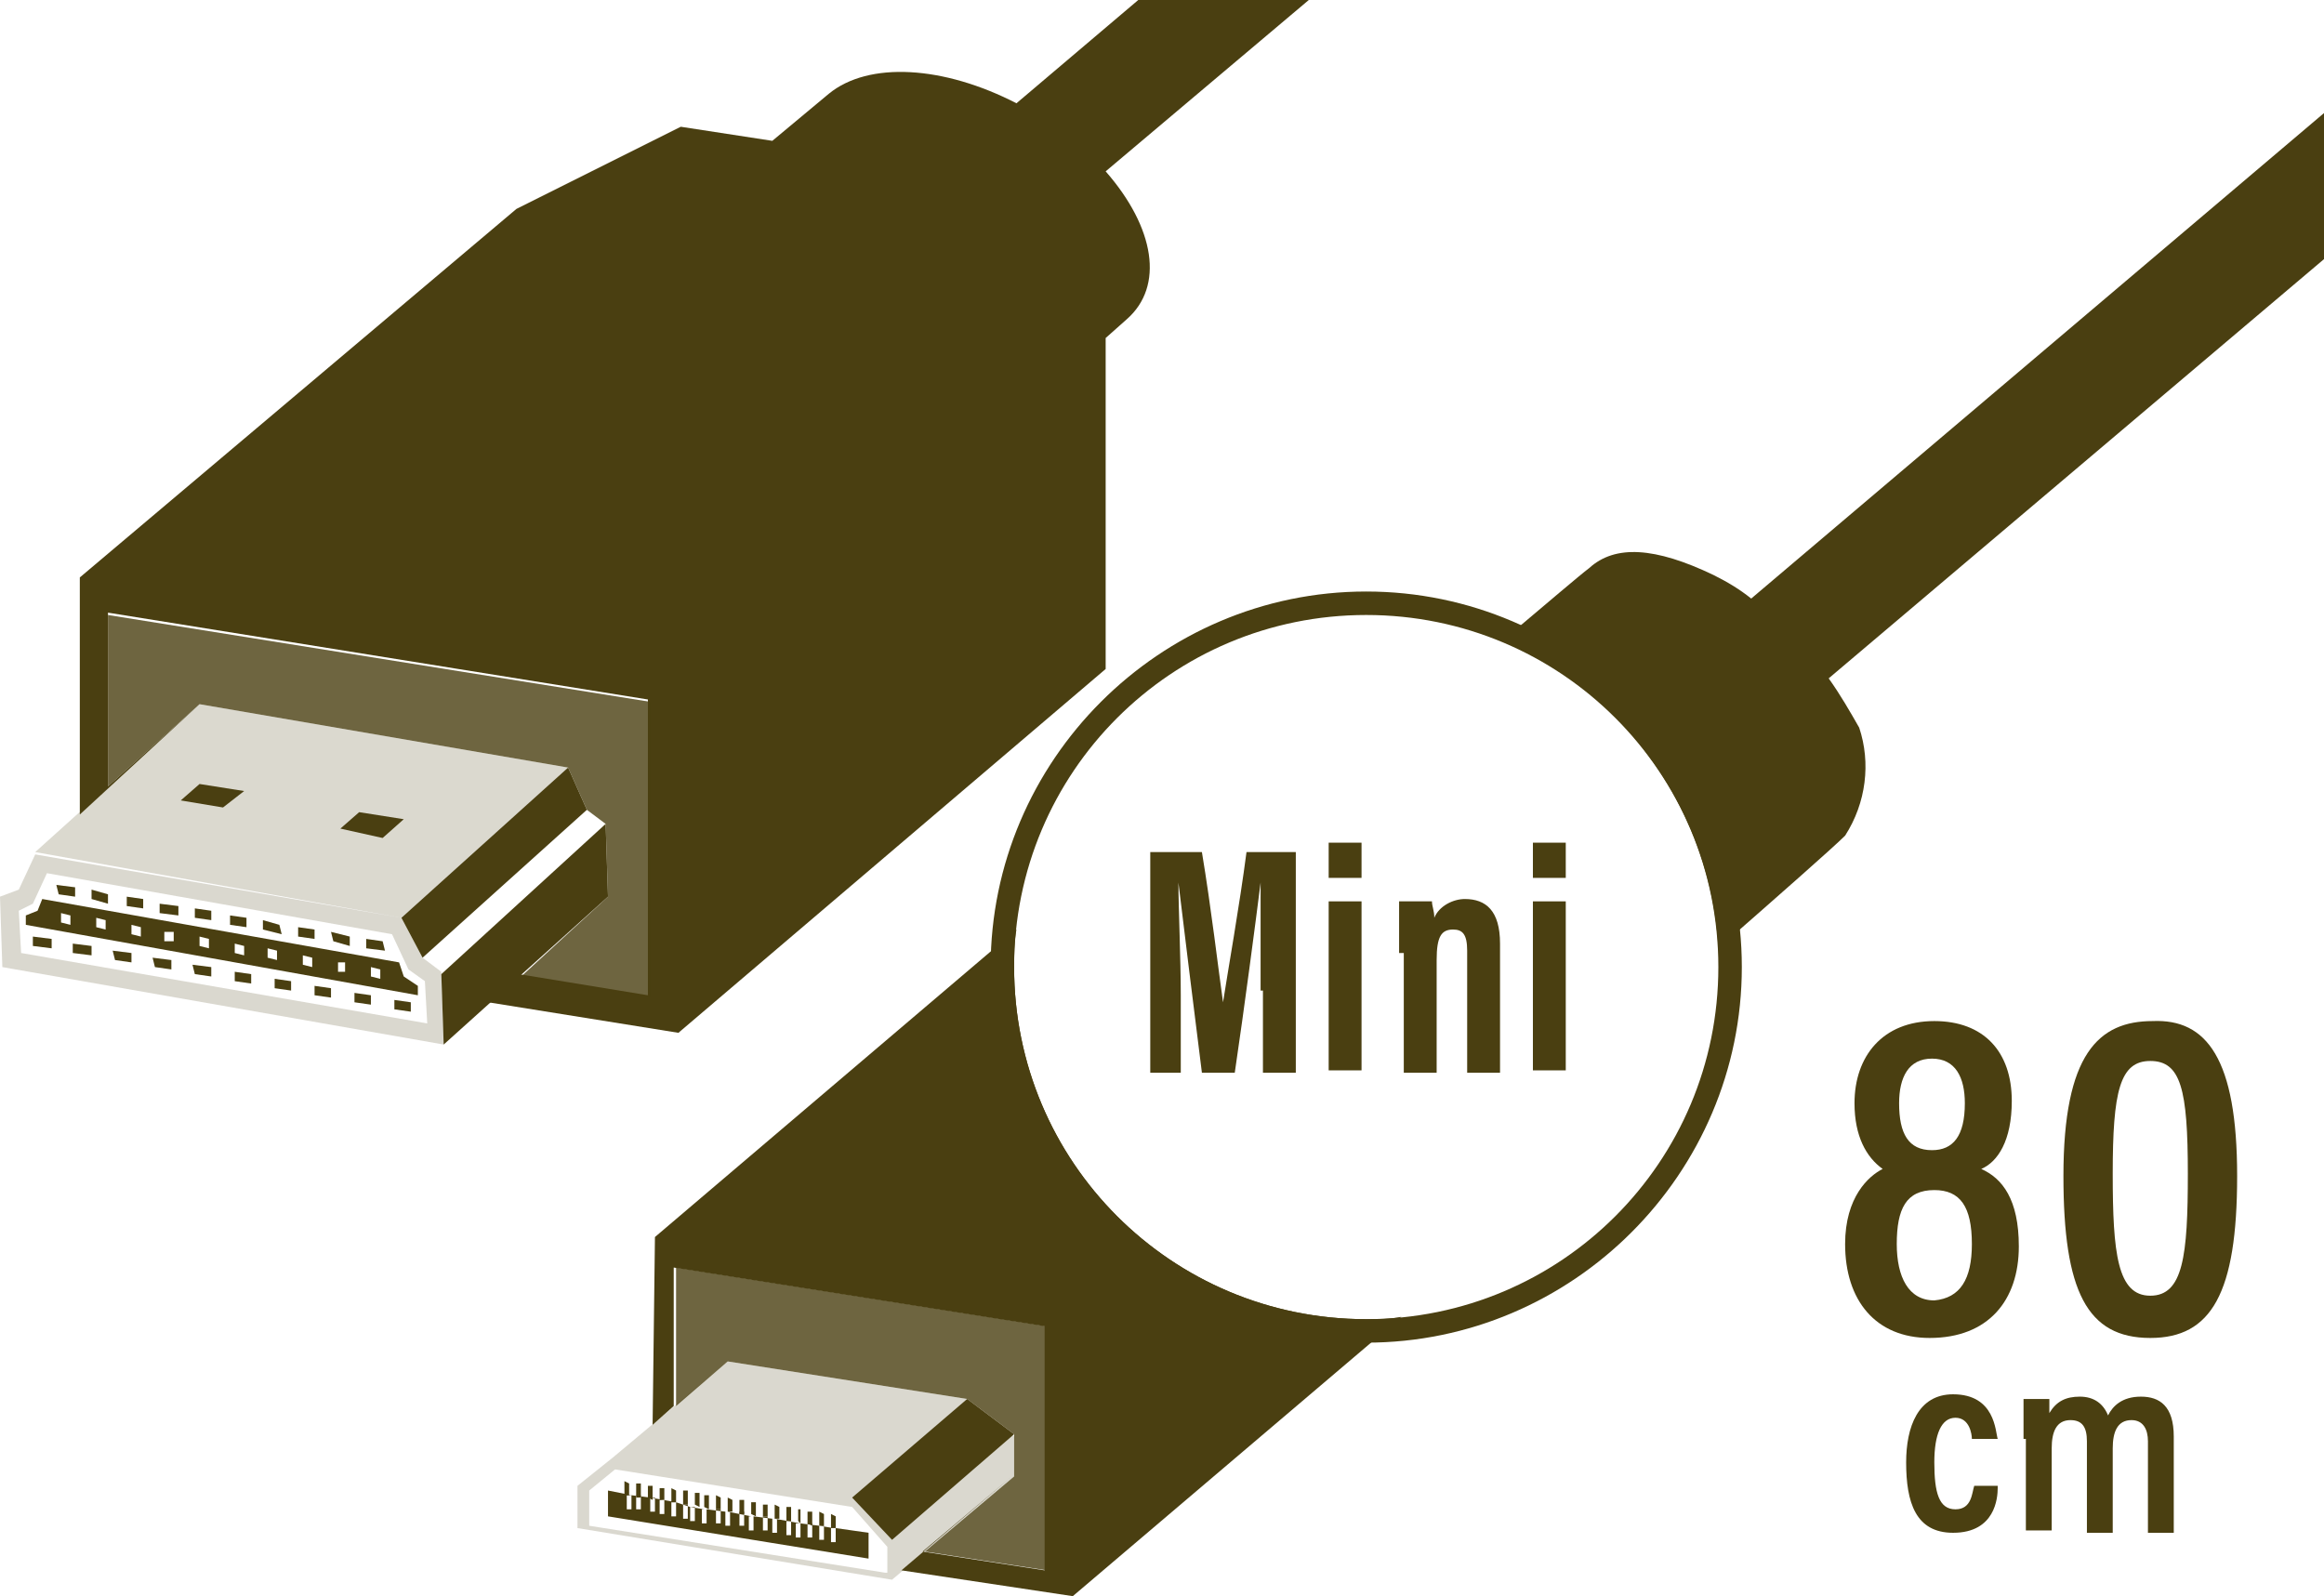 <?xml version="1.0" encoding="utf-8"?>
<!-- Generator: Adobe Illustrator 22.0.0, SVG Export Plug-In . SVG Version: 6.00 Build 0)  -->
<svg version="1.1" id="レイヤー_1" xmlns="http://www.w3.org/2000/svg" xmlns:xlink="http://www.w3.org/1999/xlink" x="0px"
	 y="0px" viewBox="0 0 99 68" style="enable-background:new 0 0 99 68;" xml:space="preserve">
<style type="text/css">
	.st0{enable-background:new    ;}
	.st1{fill:#4A3F11;}
	.st2{opacity:0.2;fill:#4A3F11;enable-background:new    ;}
	.st3{opacity:0.8;fill:#4A3F11;enable-background:new    ;}
	.st4{opacity:0;}
	.st5{opacity:0.2;}
</style>
<title>icon-hdmi-min-80cm</title>
<g id="レイヤー_2_1_">
	<g class="st0">
		<path class="st1" d="M85.1,63.4c0,0.4-0.1,1.9-1.9,1.9c-1.6,0-2-1.3-2-3c0-1.5,0.5-2.9,2-2.9c1.8,0,1.8,1.6,1.9,1.9H84
			c0-0.2-0.1-0.9-0.7-0.9c-0.6,0-0.9,0.7-0.9,1.9c0,1.3,0.2,2,0.9,2c0.7,0,0.7-0.7,0.8-1H85.1z"/>
		<path class="st1" d="M86.2,61.3c0-1.1,0-1.4,0-1.7h1.1c0,0.1,0,0.4,0,0.6c0.3-0.5,0.7-0.7,1.3-0.7c0.6,0,1,0.3,1.2,0.8
			c0.2-0.4,0.6-0.8,1.4-0.8c0.8,0,1.4,0.4,1.4,1.7v4.1h-1.1v-3.9c0-0.5-0.2-0.9-0.7-0.9c-0.6,0-0.8,0.5-0.8,1.2v3.6h-1.1v-3.9
			c0-0.6-0.2-0.9-0.7-0.9c-0.6,0-0.8,0.5-0.8,1.2v3.5h-1.1V61.3z"/>
	</g>
	<g class="st0">
		<path class="st1" d="M78.6,53c0-2,1-2.9,1.6-3.2C79.5,49.3,79,48.4,79,47c0-2,1.2-3.5,3.4-3.5c2.1,0,3.3,1.3,3.3,3.4
			c0,1.7-0.6,2.6-1.3,2.9c0.9,0.4,1.6,1.3,1.6,3.3c0,2.3-1.3,3.9-3.8,3.9C79.9,57,78.6,55.4,78.6,53z M84,53c0-1.6-0.5-2.3-1.6-2.3
			c-1.2,0-1.6,0.8-1.6,2.3c0,1.4,0.5,2.4,1.6,2.4C83.5,55.3,84,54.5,84,53z M80.9,47c0,1.3,0.4,2,1.4,2c0.9,0,1.4-0.6,1.4-2
			c0-1.1-0.4-1.9-1.4-1.9C81.3,45.1,80.9,45.9,80.9,47z"/>
		<path class="st1" d="M95.3,50.1c0,5-1.1,6.9-3.7,6.9c-2.7,0-3.7-2-3.7-6.9c0-5.2,1.5-6.6,3.8-6.6C94,43.4,95.3,45.1,95.3,50.1z
			 M90,50c0,3.4,0.2,5.2,1.6,5.2c1.4,0,1.6-1.7,1.6-5.2c0-3.6-0.3-4.8-1.6-4.8C90.3,45.2,90,46.5,90,50z"/>
	</g>
</g>
<g id="レイヤー_4">
	<path class="st2" d="M41.2,59.6L31,58l-4.9,4.1l-1.5,1.2v1.8L38,67.3l5.2-4.4v-1.7L41.2,59.6z M37.7,67l-12.6-2v-1.5l1.1-0.9
		l10.1,1.6l1.5,1.7V67z"/>
	<polygon class="st1" points="38,65.6 36.3,63.8 41.2,59.6 43.2,61.1 	"/>
	<path class="st1" d="M35.6,65.1v0.6l-0.2,0v-0.6l0.1,0L34.9,65l0.2,0v0.6l-0.2,0V65l-0.8-0.1v0.6l-0.2,0v-0.6l0.2,0L33,64.7l0.1,0
		v0.6l-0.2,0v-0.6l-0.8-0.1v0.6l-0.2,0v-0.6l0.1,0l-1-0.2l0.1,0V65l-0.2,0v-0.6l-0.8-0.1v0.6l-0.2,0v-0.6l0.1,0l-0.6-0.1l0.2,0v0.6
		l-0.2,0v-0.6L28.8,64v0.6l-0.2,0V64l0.2,0l-1.1-0.2l0.2,0v0.6l-0.2,0v-0.6l-0.8-0.1v0.6l-0.2,0v-0.6l0.2,0l-1-0.2v1.1l11.1,1.8
		v-1.1L35.6,65.1z M27.3,64.3l-0.2,0v-0.6l0.2,0L27.3,64.3z M28.3,64.5l-0.2,0v-0.6l0.2,0V64.5z M29.3,64.7l-0.2,0v-0.6l0.2,0V64.7z
		 M30.7,64.9l-0.2,0v-0.6l0.2,0L30.7,64.9z M31.7,65l-0.2,0v-0.6l0.2,0V65z M32.7,65.2l-0.2,0v-0.6l0.2,0V65.2z M33.7,65.4l-0.2,0
		v-0.6l0.2,0L33.7,65.4z M34.6,65.5l-0.2,0v-0.6l0.2,0V65.5z"/>
	<polygon class="st1" points="26.8,63.7 26.6,63.7 26.6,63.1 26.8,63.2 	"/>
	<polygon class="st1" points="27.3,63.8 27.1,63.8 27.1,63.2 27.3,63.2 	"/>
	<polygon class="st1" points="28.8,64 28.6,64 28.6,63.4 28.8,63.5 	"/>
	<polygon class="st1" points="27.8,63.9 27.6,63.8 27.6,63.3 27.8,63.3 	"/>
	<polygon class="st1" points="28.3,63.9 28.1,63.9 28.1,63.4 28.3,63.4 	"/>
	<polygon class="st1" points="29.3,64.1 29.1,64.1 29.1,63.5 29.3,63.5 	"/>
	<polygon class="st1" points="29.8,64.2 29.6,64.1 29.6,63.6 29.8,63.6 	"/>
	<polygon class="st1" points="30.2,64.3 30,64.2 30,63.7 30.2,63.7 	"/>
	<polygon class="st1" points="31.7,64.5 31.5,64.5 31.5,63.9 31.7,63.9 	"/>
	<polygon class="st1" points="30.7,64.3 30.5,64.3 30.5,63.7 30.7,63.8 	"/>
	<polygon class="st1" points="31.2,64.4 31,64.4 31,63.8 31.2,63.9 	"/>
	<polygon class="st1" points="32.2,64.6 32,64.5 32,64 32.2,64 	"/>
	<polygon class="st1" points="32.7,64.6 32.5,64.6 32.5,64.1 32.7,64.1 	"/>
	<polygon class="st1" points="33.2,64.7 33,64.7 33,64.1 33.2,64.2 	"/>
	<polygon class="st1" points="34.6,65 34.4,64.9 34.4,64.4 34.6,64.4 	"/>
	<polygon class="st1" points="33.7,64.8 33.5,64.8 33.5,64.2 33.7,64.2 	"/>
	<polygon class="st1" points="34.1,64.9 34,64.8 34,64.3 34.1,64.3 	"/>
	<polygon class="st1" points="35.1,65 34.9,65 34.9,64.4 35.1,64.5 	"/>
	<polygon class="st1" points="35.6,65.1 35.4,65.1 35.4,64.5 35.6,64.6 	"/>
	<polygon class="st3" points="28.8,54 28.8,59.9 31,58 41.2,59.6 43.2,61.1 43.2,62.9 39.4,66.1 44.6,66.9 44.6,56.5 	"/>
	<path class="st2" d="M18,40.8l0.8,0.6l0.1,3.1L0.1,41.2L0,38.2l0.8-0.3l0.7-1.5l15.6,2.7L18,40.8z M18.2,43.6l-0.1-1.8l-0.7-0.5
		l-0.7-1.5L2,37.2l-0.6,1.3l-0.6,0.3l0.1,1.8L18.2,43.6"/>
	<polygon class="st1" points="2.2,40 2.2,40.4 1.4,40.3 1.4,39.9 	"/>
	<polygon class="st1" points="3.9,40.3 3.9,40.7 3.1,40.6 3.1,40.2 	"/>
	<polygon class="st1" points="5.6,40.6 5.6,41 4.9,40.9 4.8,40.5 	"/>
	<polygon class="st1" points="9,41.2 9,41.6 8.3,41.5 8.2,41.1 	"/>
	<polygon class="st1" points="10.7,41.5 10.7,41.9 10,41.8 10,41.4 	"/>
	<polygon class="st1" points="12.4,41.8 12.4,42.2 11.7,42.1 11.7,41.7 	"/>
	<polygon class="st1" points="14.1,42.1 14.1,42.5 13.4,42.4 13.4,42 	"/>
	<polygon class="st1" points="15.8,42.4 15.8,42.8 15.1,42.7 15.1,42.3 	"/>
	<polygon class="st1" points="17.5,42.7 17.5,43.1 16.8,43 16.8,42.6 	"/>
	<path class="st1" d="M17.2,41.6l0.6,0.4l0,0.4L1.1,39.4l0-0.4l0.5-0.2l0.2-0.5L17,41L17.2,41.6z M7.4,40.1l0-0.4L7,39.7l0,0.4
		L7.4,40.1 M3,39.4L3,39l-0.4-0.1l0,0.4L3,39.4 M14.7,41.4l0-0.4L14.4,41l0,0.4L14.7,41.4 M16.2,41.7l0-0.4l-0.4-0.1l0,0.4
		L16.2,41.7 M13.3,41.2l0-0.4l-0.4-0.1l0,0.4L13.3,41.2 M8.9,40.4l0-0.4l-0.4-0.1l0,0.4L8.9,40.4 M11.8,40.9l0-0.4l-0.4-0.1l0,0.4
		L11.8,40.9 M6,39.9l0-0.4l-0.4-0.1l0,0.4L6,39.9 M4.5,39.6l0-0.4l-0.4-0.1l0,0.4L4.5,39.6 M10.4,40.7l0-0.4L10,40.2l0,0.4
		L10.4,40.7"/>
	<polygon class="st1" points="3.2,37.8 3.2,38.2 2.5,38.1 2.4,37.7 	"/>
	<polygon class="st1" points="4.6,38.1 4.6,38.5 3.9,38.3 3.9,37.9 	"/>
	<polygon class="st1" points="6.1,38.3 6.1,38.7 5.4,38.6 5.4,38.2 	"/>
	<polygon class="st1" points="7.6,38.6 7.6,39 6.8,38.9 6.8,38.5 	"/>
	<polygon class="st1" points="9,38.8 9,39.2 8.3,39.1 8.3,38.7 	"/>
	<polygon class="st1" points="10.5,39.1 10.5,39.5 9.8,39.4 9.8,39 	"/>
	<polygon class="st1" points="11.9,39.4 12,39.8 11.2,39.6 11.2,39.2 	"/>
	<polygon class="st1" points="13.4,39.6 13.4,40 12.7,39.9 12.7,39.5 	"/>
	<polygon class="st1" points="14.9,39.9 14.9,40.3 14.2,40.1 14.1,39.7 	"/>
	<polygon class="st1" points="16.3,40.1 16.4,40.5 15.6,40.4 15.6,40 	"/>
	<polygon class="st1" points="7.3,40.9 7.3,41.3 6.6,41.2 6.5,40.8 	"/>
	<polygon class="st1" points="18.8,41.5 25.8,35.1 25.9,38.2 18.9,44.5 	"/>
	<g class="st4">
		<polygon class="st1" points="18,40.8 25,34.5 25.8,35.1 18.8,41.5 		"/>
	</g>
	<polygon class="st1" points="17.1,39.1 24.2,32.7 25,34.5 18,40.8 	"/>
	<g class="st5">
		<polygon class="st1" points="1.5,36.3 8.5,30 24.2,32.7 17.1,39.1 		"/>
	</g>
	<path class="st1" d="M71.4-13.2l-3.1-3.6L43.3,4.4c-3.1-1.6-6.3-1.8-8-0.4l-2.4,2L29,5.4l-7,3.5L3.4,24.6h0v10.1L8.5,30l-3.9,3.5
		v-7.4l23,3.7v12.6l-5.5-0.9l3.8-3.4l-5.1,4.6l8.1,1.3l18.2-15.5V14.4l0.9-0.8c1.6-1.4,1.2-3.9-0.9-6.3L71.4-13.2z"/>
	<polygon class="st1" points="14.5,35.3 15.3,34.6 17.2,34.9 16.3,35.7 	"/>
	<polygon class="st1" points="7.7,34.1 8.5,33.4 10.4,33.7 9.5,34.4 	"/>
	<polygon class="st3" points="4.6,26.2 4.6,33.5 8.5,30 24.2,32.7 25,34.5 25.8,35.1 25.9,38.2 22.2,41.6 27.7,42.5 27.7,29.9 	"/>
	<path class="st1" d="M58.2,25.2c-8.8,0-16,7.2-16,16s7.2,16,16,16s16-7.2,16-16v0C74.2,32.4,67,25.2,58.2,25.2z M58.2,56.2
		c-8.3,0-15-6.7-15-15s6.7-15,15-15s15,6.7,15,15v0C73.2,49.5,66.5,56.2,58.2,56.2z"/>
	<path class="st1" d="M53.7,42.2c0-1.6,0-3.6,0-4.6h0c-0.2,1.6-0.7,5.4-1.1,8.1h-1.4c-0.3-2.4-0.8-6.4-1-8.1h0
		c0,1.1,0.1,3.2,0.1,4.8v3.3H49v-9.4h2.2c0.4,2.4,0.7,5,0.9,6.4h0c0.2-1.3,0.7-4.1,1-6.4h2.1v9.4h-1.4V42.2z"/>
	<path class="st1" d="M56.6,38.4h1.4v7.2h-1.4V38.4z M56.6,35.9h1.4v1.5h-1.4V35.9z"/>
	<path class="st1" d="M59.6,40.6c0-1.5,0-1.9,0-2.2h1.4c0,0.2,0.1,0.4,0.1,0.7c0.2-0.5,0.8-0.8,1.3-0.8c0.9,0,1.5,0.5,1.5,1.9v5.5
		h-1.4v-5.2c0-0.7-0.2-0.9-0.6-0.9c-0.5,0-0.7,0.3-0.7,1.3v4.8h-1.4V40.6z"/>
	<path class="st1" d="M65.3,38.4h1.4v7.2h-1.4V38.4z M65.3,35.9h1.4v1.5h-1.4L65.3,35.9z"/>
	<path class="st1" d="M58.2,56.2c-8.3,0-15-6.7-15-15c0-0.5,0-1.1,0.1-1.6L27.9,52.7l-0.1,8l0.9-0.8V54l15.8,2.5v10.4l-5.2-0.8
		l3.8-3.2l-4.7,4l7.3,1.1l14-11.9C59.2,56.2,58.7,56.2,58.2,56.2z"/>
	<path class="st1" d="M77.9,28.9l25.4-21.5l-3.1-3.6L74.6,25.5c-0.5-0.4-1-0.7-1.6-1c-2.5-1.2-4.2-1.3-5.3-0.3
		c-0.4,0.3-1.8,1.5-3.7,3.1c5.3,2.2,8.9,7.4,9.2,13.1c2.4-2.1,4.9-4.3,5.4-4.8c0.9-1.4,1.1-3.1,0.6-4.6
		C78.8,30.3,78.4,29.6,77.9,28.9z"/>
</g>
</svg>
